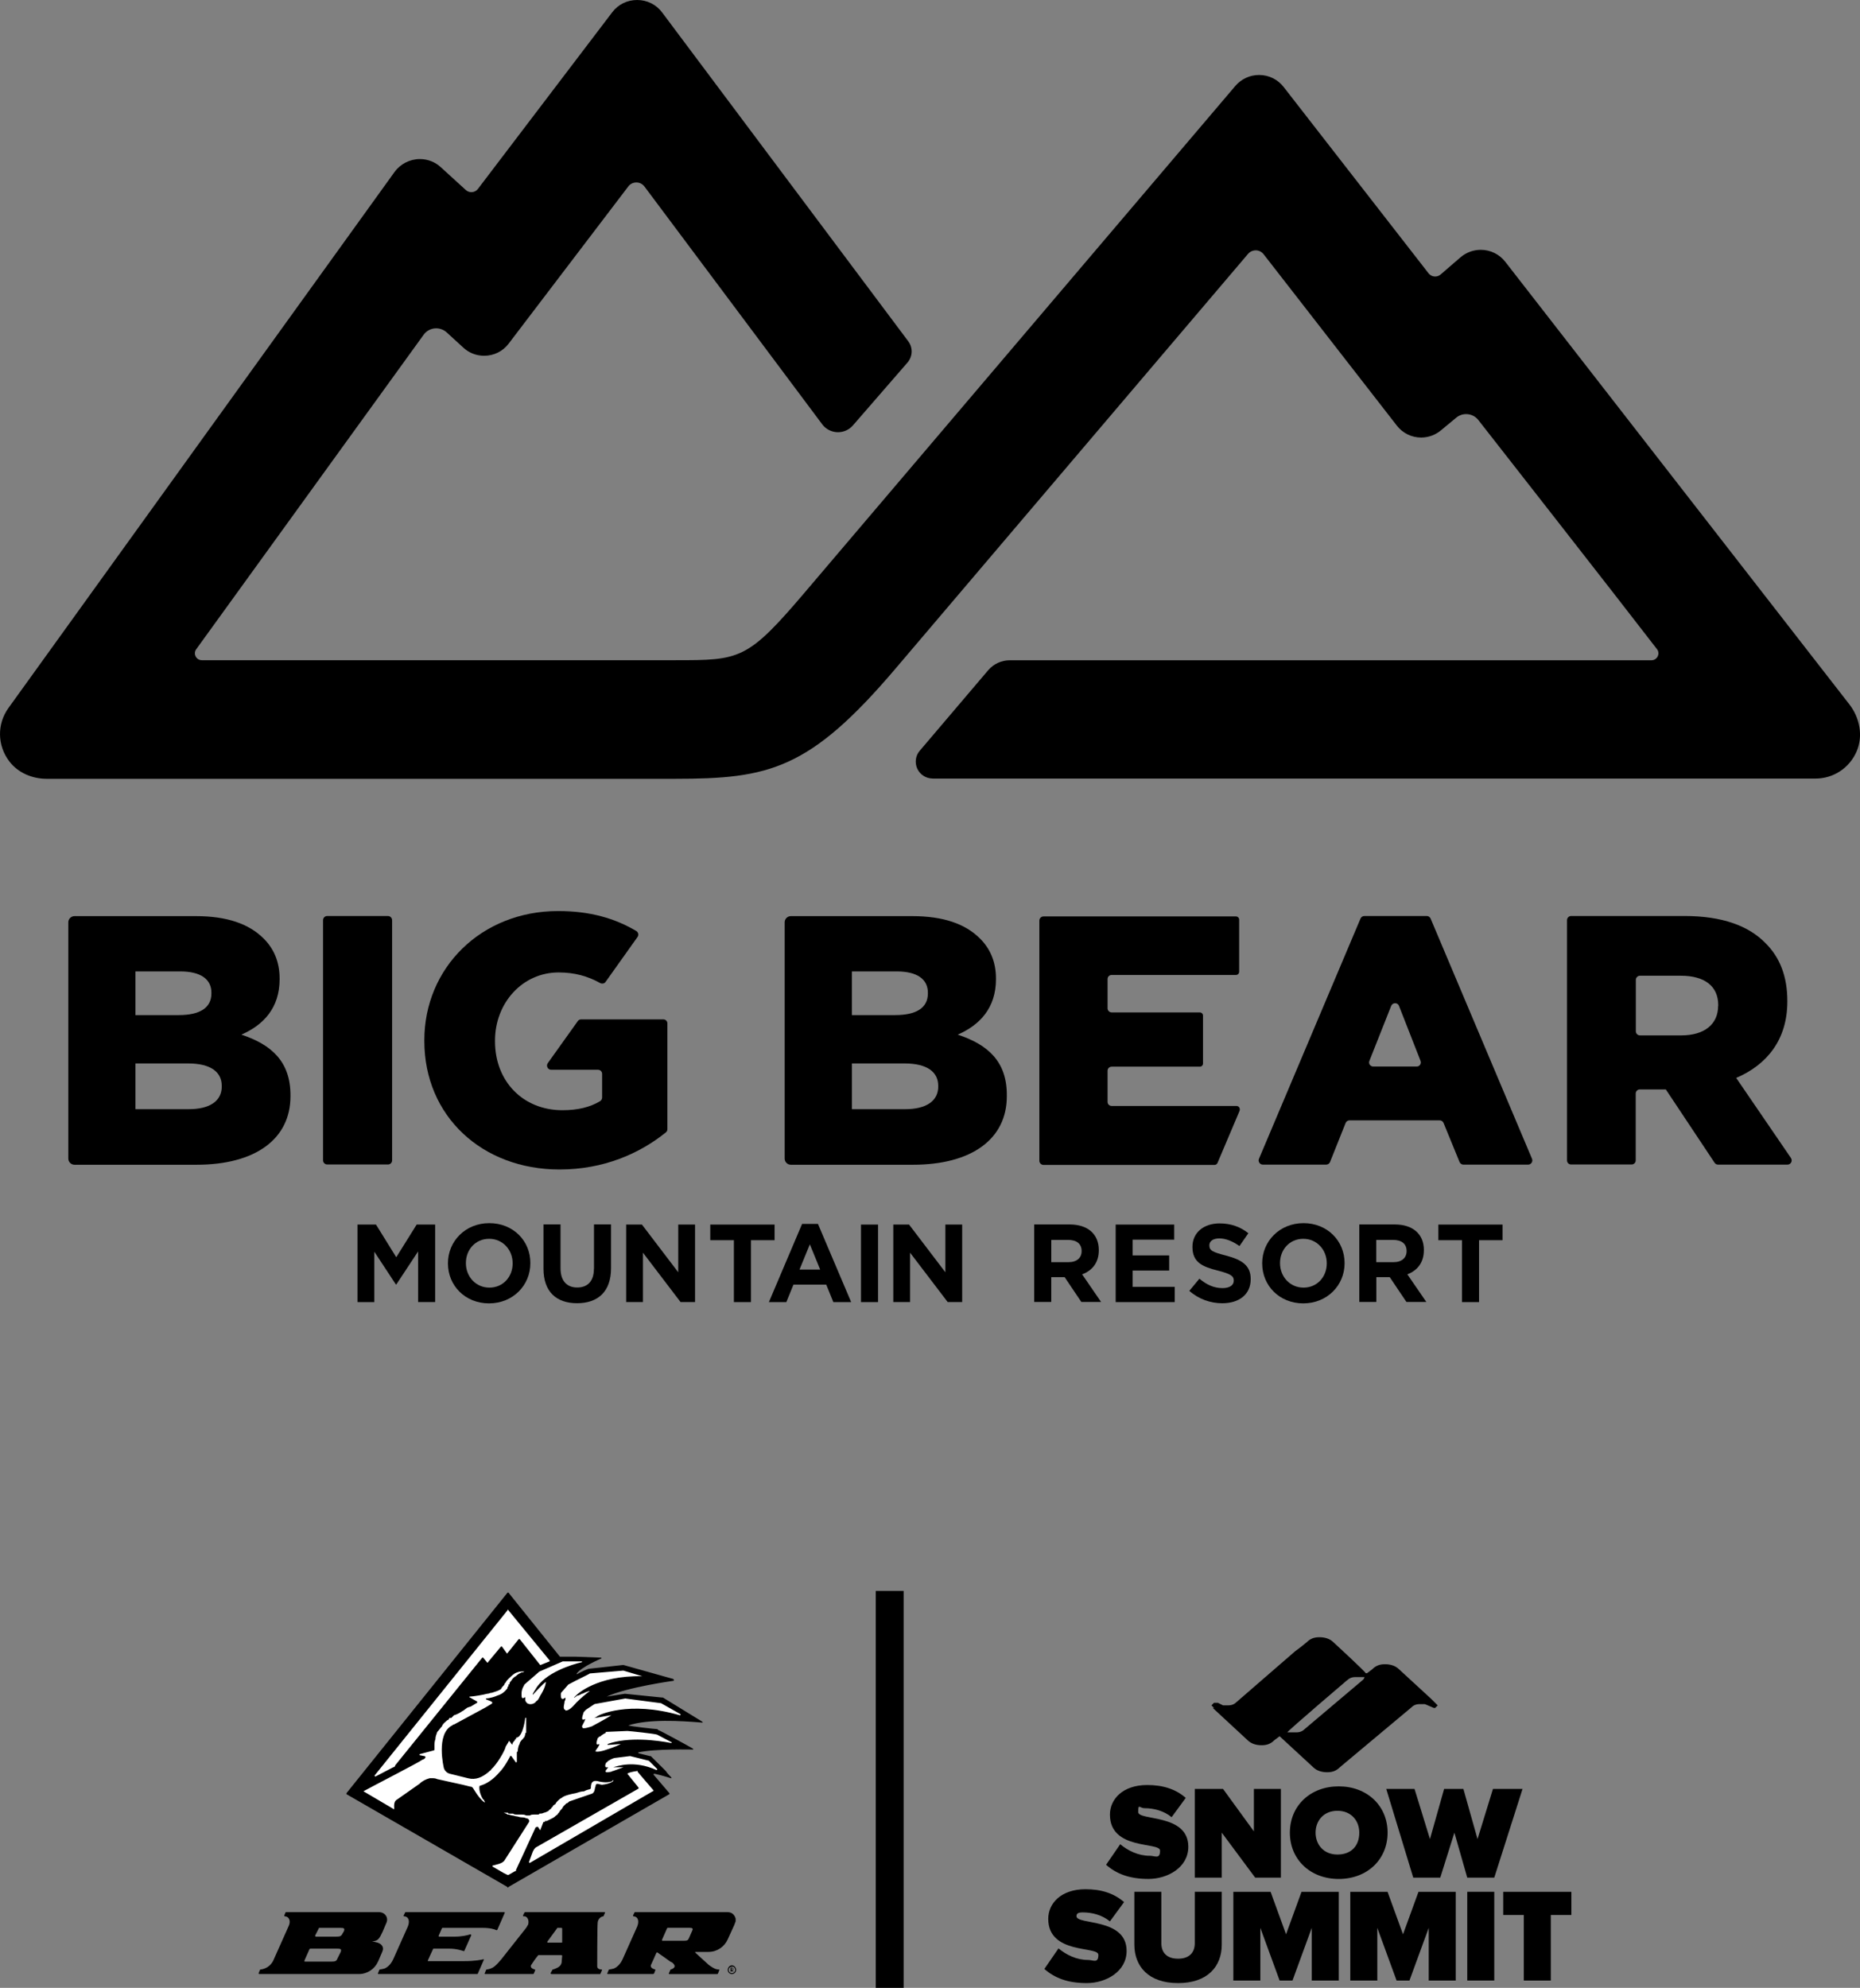 <?xml version="1.0" encoding="UTF-8"?><svg id="Layer_2" xmlns="http://www.w3.org/2000/svg" viewBox="0 0 600 641"><rect x="0" y="0" width="600" height="641" fill="#808080" stroke="none"/><defs><style>.cls-1{fill:#fff;}</style></defs><path d="M155.94,631.78c-.75.15-2.56.6-6.32.6h-11.43c-.15,0-.3-.15-.15-.3l1.65-3.58s0-.15.15-.15h4.96c2.56,0,4.06.6,4.66.75.15.15.3,0,.3,0l2.26-5.07c0-.15-.15-.3-.3-.3-.9.3-2.71.75-5.11.75h-4.96c-.15,0-.15-.15-.15-.3l1.05-2.38.15-.15h12.93c2.56,0,3.91.45,4.51.75q.15,0,.3-.15l2.41-5.52-.15-.15h-31.88q-.15,0-.15.15l-.45.89c-.15.15,0,.3.15.3,1.65.15,1.8,1.79,1.2,3.28l-4.66,10.43c-.6,1.34-1.5,2.53-2.86,3.13-.6.15-1.2.3-1.5.3,0,0-.15,0-.15.15-.15.15-.3.75-.45,1.04-.15.15,0,.3.15.3h31.88s.15,0,.15-.15l1.96-4.47c0-.15-.15-.3-.15-.15M110.97,622.69l-.45.75c-.45.89-.75,1.04-2.11,1.04h-6.47c-.15,0-.3-.15-.3-.3l1.2-2.38q0-.15.15-.15h6.77c1.2,0,1.5.15,1.2,1.04M109.92,629.4l-1.05,2.09c-.3.89-.75,1.04-1.96,1.04h-8.57c-.15,0-.15-.15-.15-.3l1.65-3.73c.15,0,.15-.15.15-.15h8.72c1.2,0,1.5.15,1.2,1.04M121.95,632.53l1.35-3.13c.75-1.64-.3-2.83-2.11-3.13l-1.2-.3c1.96,0,2.41-.89,3.46-3.13l1.2-2.83c.75-1.64-.45-3.43-2.41-3.43h-30.08l-.45,1.04c0,.15,0,.3.15.3,1.65.15,1.96,1.79,1.2,3.28l-4.66,10.43c-.45,1.19-1.35,2.38-2.71,2.98-.6.3-1.35.45-1.65.45,0,0-.15,0-.15.15-.15.15-.3.75-.45,1.04,0,.15,0,.3.15.3h32.18c2.71,0,5.11-1.64,6.17-4.02M181.05,626.42h-4.36c-.15,0-.15-.15-.15-.3l3.16-4.32c0-.15.15-.15.15-.15h1.2c.15,0,.3.15.3.15v4.47c0,.15-.15.15-.3.15M195.04,616.58h-25.72l-.15.15-.45.89c0,.15,0,.3.15.3h.45c1.05.3,1.35,1.49,1.05,2.68-.15.15-.3.6-.75,1.19l-7.07,8.94c-.9,1.19-2.71,3.43-3.91,3.88-.6.3-1.35.45-1.65.45q-.15,0-.15.15c-.15.15-.3.75-.45,1.04-.15.15,0,.3.15.3h15.49l.15-.15.45-1.04c0-.15,0-.3-.15-.3-.45-.15-1.5-.45-1.2-1.34.15-.3,1.8-2.68,2.26-3.13q0-.15.15-.15h7.37c.15,0,.3.15.3.15l-.15,1.64v.15c0,1.04-.6,1.79-1.65,2.24-.6.3-1.05.45-1.35.45v.15c-.15.15-.45.75-.6,1.04,0,.15.15.3.3.3h15.64c.15,0,.15-.15.15-.15l.45-1.04c.15-.15,0-.3-.15-.3-.45,0-1.35-.15-1.35-1.04,0,0,0-12.97.15-14.01,0-.75.6-1.94,1.8-2.09l.15-.15c0-.15.3-.75.45-1.04l-.15-.15ZM235.95,635.21h0v-.6c.3,0,.45.15.45.3,0,.3-.15.3-.45.3M236.55,634.91c0-.3-.15-.45-.6-.45h-.3v1.34h.3v-.3h.15l.3.3h.3l-.45-.45c.3,0,.3-.15.3-.45M223.31,622.54l-1.05,2.38c-.3.75-.6.89-1.65.89h-6.92c-.15,0-.15-.15-.15-.3l1.65-3.73.15-.15h7.07c1.05,0,1.2.3.9.89M236.85,620.75c.15-.45.3-.75.45-1.19v-.89c-.3-1.19-1.2-2.09-2.56-2.09h-29.93q-.15,0-.15.15l-.45.89c0,.15,0,.3.15.3,1.65.15,1.8,1.79,1.2,3.28l-4.66,10.43c-.6,1.34-1.5,2.53-2.86,3.13-.6.15-1.2.3-1.5.3,0,0-.15,0-.15.15-.15.15-.3.75-.45,1.04-.15.15,0,.3.15.3h14.59c.15,0,.15-.15.3-.15l.45-1.19s0-.15-.15-.15c-.45-.15-1.5-.45-1.35-1.34.3-.6,1.5-3.28,1.8-4.02q.15-.15.3-.15c.9.6,4.21,2.98,4.21,2.98l.6.3c1.8,1.49,0,2.09-.45,2.24,0,0-.15,0-.15.15l-.45,1.04c-.15.15,0,.3.15.3h15.49l.15-.15c.15-.3.3-.75.45-1.19.15,0,0-.15-.15-.15-.75,0-1.35-.15-2.86-1.19-.45-.3-.75-.6-.9-.75l-3.76-3.43c-.15-.15-.15-.3,0-.3h4.21c2.71,0,5.11-1.64,6.17-4.02l2.11-4.62ZM236.1,636.25c-.6,0-1.05-.45-1.05-1.04s.45-1.04,1.05-1.04c.6-.15,1.05.45,1.05,1.04s-.45,1.04-1.05,1.04M236.1,633.72c-.75,0-1.35.75-1.35,1.49s.6,1.34,1.35,1.34,1.35-.6,1.35-1.34-.6-1.49-1.35-1.49"/><path class="cls-1" d="M164.01,605.18h-.6l-4.83-2.99c-.3,0-.3-.3-.3-.6s.3-.6.6-.6c1.81-.3,3.02-.9,3.32-1.5l7.85-12.27v-.3h-.6s-.3,0-.3-.3h-1.51c-.3-.3-.91-.3-1.21-.3h-.3c-.3-.3-.6-.3-.91-.3l-1.21-.3-.91-.3q-.3,0-.6-.3c-.3,0-.6-.3-.6-.6s.3-.6.6-.6h1.21l.6.3h1.21c.3.3.6.3.91.3h2.72c.3,0,.6.3.6.3h1.21c.3,0,.6-.3.91-.3h2.11c.3-.3.91-.3,1.21-.6.6,0,.91-.3,1.21-.6.3,0,.6-.3.6-.3.3,0,.3-.3.3-.3l.3-.3.6-.6s0-.3.3-.3v-.3l.91-.9c.6-.6.91-.9,1.51-1.2.6-.3,1.21-.9,4.53-1.5.6-.3,1.21-.3,1.81-.6h.91l.91-.3c.3,0,.6,0,.91-.3v-.3c0-.3.3-.9.3-1.5.6-.6,1.21-.9,1.81-.9h.6c.91.3,1.81.3,2.72.3.6,0,1.51,0,1.81-.3h.3q0-.3.3-.3c.3,0,.6.3.6.3v.9c-.6.3-1.81,1.2-4.23,1.5-.6,0-1.21-.3-1.51-.3v.3c-.3.9-.3,2.39-1.81,2.99-1.81.6-6.34,2.1-6.95,2.39-.3.3-.6.3-.91.6l-.6.6-.91.9-.91,1.5-.3.3-.3.3-.3.3c-.3.3-.6.6-1.21.9-.6.3-1.21.6-2.11.9h-.3s-.3,0-.3.3l-.91,2.39c0,.3-.3.3-.6.3s-.6,0-.6-.3l-.3-.6c-.3.3-6.34,13.47-6.34,13.47l-.3.3-2.42,1.5h-.3Z"/><path class="cls-1" d="M170.95,601.29c-.3,0-.6-.3-.91-.3v-.6l1.21-3.59c.3-.6.91-1.2,1.51-1.5l32.32-18.86-3.32-3.89v-.6q0-.3.3-.6c.3-.3,1.51-.6,3.62-.9.3,0,.3.3.6.3l4.83,6.29q.3.3.3.6c0,.3-.3.3-.6.6l-39.57,23.05h-.3Z"/><path class="cls-1" d="M126.86,583.92h-.3l-9.67-5.69s-.3-.3-.3-.6.3-.6.3-.6l1.51-.6c14.2-7.48,17.52-9.28,17.52-9.28.3-.3.6-.3.6-.3l-1.21-.3c-.6-.3-.6-.6-.6-.9s0-.6.3-.6l4.53-1.2v-.9c0-.6,0-1.5.3-2.39.3-.9.3-1.5.91-2.39.3-.6.6-1.5,1.21-2.1l1.81-1.8s.3,0,.3-.3h.3c0-.3.3-.3.3-.3l.6-.3.91-.6c.3-.3,1.51-.9,1.51-.9l.6-.3c.3-.3.6-.3.91-.6l1.21-.6c.3-.3.91-.6,1.21-.6l.3-.3c.3-.3.91-.3,1.21-.6l-1.81-.9c-.3-.3-.6-.6-.6-.9l.6-.6c1.21,0,4.83-.6,5.44-.9.3,0,.6,0,1.51-.3,1.81-.3,2.42-.9,2.72-1.2.6-.3.91-.6.91-.9l.3-.3.3-.6c.3-.6.6-.9.91-1.2.6-.9,1.51-1.5,2.42-1.8.6-.6,1.51-.9,2.11-.9h1.21c.3,0,.6.3.6.6s0,.6-.6.6c0,0-.3.3-.6.3l-1.81.9c-.6.6-1.21.9-1.51,1.5,0,.3-.3.6-.6.9v.6q-.3.3-.3.6l-.3.3c-.3.6-1.21,2.1-3.32,2.69-.6.3-1.21.3-2.11.6.6.3.91.6.91.9,0,.6-.6,1.2-1.21,1.5l-1.21.6h-.3v.3l-9.97,5.09-.3.3h-.3c-4.83,2.69-2.42,13.17-2.42,13.47,0,.6.6.9,1.21,1.2l6.34,1.5c.3,0,.6.3,1.21.3,1.51,0,3.32-.9,4.83-2.39h.3c0-.3.3-.3.3-.6l.3-.3.3-.3c2.42-2.69,4.23-6.59,4.23-6.59l.6-1.5c0-.3.3-.6.6-.6s.6.3.6.3l.3.6c.3-.3.3-.6.6-.9l.3-.3.3-.3.91-.6v-.3h.3c.3-.3.91-1.5,1.51-5.39,0-.3.3-.6.6-.6.6,0,.91.3.91.6v4.49l-.3.3v.6c0,.3-.3.9-.6,1.2v.3l-.91.9c-.3.3-.3.6-.6.9-.3.6-.3,1.8-.3,2.1-.3,0-.3.3-.3.3v2.99c0,.6-.3.9-.91.9l-.3-.3-1.21-1.5c-1.21,2.1-2.42,3.59-3.32,4.79-2.11,2.1-4.23,3.59-6.34,4.49,0,.3,0,1.5,1.21,3.59l.3.3.3.6v.6c0,.3-.3.3-.6.3h-.3q-.3,0-.3-.3l-.6-.3c-1.51-1.2-1.81-2.39-2.42-3.29-.3-.3-.3-.6-.3-.6-.3-.3-.91-.6-1.21-.6l-2.42-.6-7.85-2.1h-2.11c-1.21.3-2.42.9-3.32,1.5l-7.25,5.39c-.91.3-.6,1.8-.6,2.39,0,0,0,.3-.3.6h-.6Z"/><path class="cls-1" d="M121.12,573.44c-.3,0-.6,0-.91-.3,0-.3,0-.6.3-.9l42.59-53.29c.3-.3.6-.3.91-.3,0,0,.3,0,.6.3l12.99,16.17q.3.3.3.6l-.6.6-2.72,1.2h-.3c-.3,0-.3-.3-.6-.3l-6.34-7.78-3.02,4.19c-.3,0-.3.3-.6.3s-.6-.3-.6-.3l-1.51-1.8-3.62,4.79c-.3,0-.6.3-.6.3-.3,0-.6-.3-.6-.3l-1.21-1.2-27.49,34.13c-.3.6-.6.6-.91.9l-5.74,2.99h-.3Z"/><path class="cls-1" d="M195.72,572.25c-.6,0-.91-.6-.91-.6-.3-.6,0-.9.3-1.2v-.3l-.3-.3c-.3-.3-.3-.9,0-1.5,0,0,.3-.6.91-.9l.3-.3,2.11-.9h.3l4.83-.6,6.04,1.5s.3,0,.3.3l2.72,2.69c.3.3.3.6.3.6-.3.3-.3.6-.6.6h-.3c-2.72-1.2-5.74-1.8-8.15-1.8h-2.11c.3,0,.3.3.3.3,0,.3-.3.6-.6.6-.6.3-2.11.9-3.32,1.2-.3,0-.6.3-.91.3s-.91.3-1.21.3"/><path class="cls-1" d="M193,565.36c-.91,0-1.21-.3-1.21-.3v-.3h-.3c0-.3.3-.9.6-1.2,0-.3.3-.3.3-.6-.3,0-.3-.3-.6-.3-.3-.3,0-1.2.3-2.1.3-.3.3-.6.6-.9l.6-.3,1.81-1.2h.3l6.95-.6c.6,0,9.06,1.2,9.67,1.2h.3l4.53,2.39c.3.3.3.6.3.9s-.3.6-.6.6c-2.72-.6-6.64-1.2-10.87-1.2-1.81,0-3.32.3-4.83.3v.6c0,.3,0,.6-.3.6-1.81.6-5.44,2.1-5.74,2.1-.6.3-1.51.3-1.81.3"/><path class="cls-1" d="M188.47,557.88c-.91,0-1.21-.3-1.21-.6-.3-.3,0-.9.3-1.5,0-.3.3-.3.3-.6-.3,0-.3-.3-.6-.6-.3,0-.3-.6.3-2.39,0-.3.3-.6.91-1.2l.3-.3,2.72-1.8h.3l9.67-1.8h.3l11.48,1.5h.3l6.34,3.59c.3.3.3.6.3.9-.3.3-.3.6-.91.6h-.3c-4.53-1.5-9.06-2.1-13.59-2.1-3.32,0-6.34.3-8.46.9h.3c.3,0,.6.3.6.6s0,.6-.3.6c-1.81,1.2-5.74,2.99-6.34,3.29-1.21.6-2.11.9-2.72.9"/><path class="cls-1" d="M182.73,552.19h-.6c0-.3-.3-.3-.6-.6-.3-.3-.3-1.5,0-2.99q.3,0,.3-.3l-.3.3c-.3,0-.6-.3-.91-.6-.3-.3-.3-.9-.3-1.5s.3-.9.3-1.2l2.11-2.39.3-.3c2.72-1.5,6.64-3.29,6.95-3.59h.3l10.57-.9h.3l6.34,1.8c.3,0,.6.3.3.6,0,.3-.3.6-.6.6h-1.21c-7.85,0-12.99,1.8-16.31,3.59h.6q.3,0,.6.3c0,.3,0,.6-.3.6-.6.9-2.42,2.39-3.93,3.89-1.81,1.8-3.02,2.69-3.93,2.69"/><path class="cls-1" d="M171.25,550.09c-1.21,0-1.81-.6-1.81-.6-.3-.3-.6-.6-.6-1.2h-.3s-.3,0-.6-.3c-.3-.3-.3-.9-.3-1.8,0-2.1.91-2.99,1.21-3.29l4.53-4.19c0-.3.3-.3.3-.3l7.55-2.99c0-.3.3-.3.3-.3h6.04c.3,0,.6.3.91.6,0,.3-.3.6-.6.9-5.13,1.2-9.06,2.99-11.78,5.09q.3,0,.6.3v.6c0,.3-.3,2.1-1.81,4.49-.3.6-.6,1.2-1.21,1.5,0,.3-.3.6-.3.6-.6.6-1.51.9-2.11.9"/><path d="M117.19,577.63c2.11-1.2,18.42-9.58,19.03-10.18.91-.3.91-.6.91-.6.3-.3,0-.6-.3-.6l-1.51-.3v-.3l4.53-1.2c.3,0,.3-.3.3-.3v-.9c0-.9,0-1.8.3-2.39,0-.9.3-1.5.6-2.39.6-.6.91-1.2,1.51-1.8.3-.9.91-1.2,1.51-1.8q.3-.3.6-.3c0-.3.3-.3.3-.6h.6l.3-.3.3-.3.3-.3c.3,0,1.51-.6,1.51-.6.6-.3.91-.6,1.51-.9l1.21-.9c.6-.3,1.21-.3,1.51-.6.6-.3.91-.6,1.51-.9.3,0,.3-.6,0-.6l-2.11-1.2c-.3,0-.3-.3,0-.3.91,0,4.53-.6,5.44-.9,0,0,.6,0,1.21-.3h.3c.91-.3,2.11-.6,3.02-1.2.3-.6.6-.9.91-1.2,0,0,.3-.3.3-.6l.3-.3c.3-.6.6-.9.91-1.2.6-.6,1.21-1.2,2.11-1.8.6-.3,1.51-.6,2.11-.6h.91c-.3.3-.6.3-.6.3h-.3c-.6.3-1.21.6-1.81,1.2-.6.3-1.21.9-1.51,1.5-.3.3-.6.6-.6,1.2h-.3v.6c-.3,0-.3.3-.3.6-.3.3-1.21,1.8-3.32,2.39-.6.3-2.42.9-3.62.9v.3l1.51.6c.6.3.91.6-.3,1.2l-1.51.9-9.97,5.39q-.3,0-.6.3c-5.44,2.69-2.72,13.77-2.72,13.77.3.9.91,1.5,1.81,1.8l6.04,1.5c2.42.6,4.53-.3,6.64-2.1l.3-.3c.3,0,.3-.3.6-.6l.6-.6c2.11-2.39,3.93-5.99,3.93-6.59l.91-1.5q0-.3.3-.3l.91,1.2c0-.3.3-.9.6-1.2l.3-.3v-.3h.3v-.3l.3-.3h.3l.3-.3c.3,0,.3-.3.3-.3,1.21-1.2,1.81-5.39,1.81-5.69h.3v4.79c-.3,0-.3.3-.3.3,0,.6-.3.9-.3,1.2q-.3,0-.3.3c-.6.6-1.21,1.2-1.21,1.8-.6.9-.6,2.39-.6,2.39l-.3.3v2.99c0,.3-.3.3-.3.3l-1.51-2.1h-.3c-.3.6-1.81,3.59-3.62,5.39-1.81,2.1-3.93,3.59-6.04,4.19,0,0-.3,0-.3.3,0,0-.3,1.8,1.21,4.19q.3,0,.3.3c0,.3.3.3.3.6.3,0,0,0,0,0-.3,0-.6-.3-.91-.6-1.51-1.5-2.11-2.69-2.72-3.59-.3-.6-.6-.9-1.21-.9l-2.42-.6-8.15-1.8c-.6-.3-1.21-.3-1.81-.3h-.6c-1.21.3-2.42.9-3.32,1.8l-7.25,5.09c-1.21.6-.91,2.39-.91,2.99,0,0-.3.3-.3,0l-9.67-5.69ZM120.82,572.54l42.89-53.29c0-.3.3-.3.3,0l13.29,16.17v.3l-3.02,1.2-6.64-8.38h-.3l-3.62,4.49q0,.3-.3,0l-1.51-2.1h-.3l-4.23,5.09q0,.3-.3,0l-1.21-1.5h-.3l-28.09,34.73c0,.3-.3.6-.6.6l-5.74,2.99q-.3,0-.3-.3M181.52,535.72h6.04c.3,0,.3.3,0,.3-2.72.6-11.78,3.29-14.8,8.68,0,0-.6.9-.91,1.5v.3c.91-.9,3.02-3.29,4.23-4.19,0,.6-.3,2.1-1.81,4.49-.3.6-.6,1.2-.91,1.5-.3.3-.6.3-.6.6-1.51,1.2-2.72.3-2.72.3-.6-.6-.6-.9-.6-1.2v-.9c0,.3-.3.3-.3.3-.91.6-.91-.3-.91-1.2,0-1.8.91-2.69.91-2.99l4.83-4.19,7.55-3.29ZM190.28,539.61h0l10.57-.9h.3l6.04,1.8c.3,0,0,0,0,0-14.8-.3-21.14,5.99-21.14,5.99l-.91.9h.3c0-.3.6-.3.6-.6.3,0,1.21-.3,1.51-.6.3,0,.91-.3,1.51-.6.3,0,.6-.3,1.21-.3,0-.3,0,0,0,0-.91.6-2.72,2.1-4.23,3.59-1.81,2.1-2.72,2.69-3.62,2.69,0-.3-.3-.3-.3-.3-.6-.6,0-1.8,0-2.69.3-.3.3-.9.3-1.2-1.51,1.2-1.51-.3-1.51-.9,0-.3,0-.6.3-.9.6-.6,1.81-2.1,2.11-2.39,2.72-1.5,6.64-3.29,6.95-3.59M201.76,547.7h0l11.48,1.5,6.34,3.59s0,.3-.3.3c-16.61-4.79-26.28,0-26.58.3-.3.3-.91.6-1.21.6.91,0,3.32-.6,5.74-.9-1.81,1.2-6.34,3.59-6.34,3.59-2.72.9-3.02.6-3.02.3-.3-.3,0-.6.6-1.8.3-.6.3-.9.3-.9,0,0,0-.3,0,0-1.51.9-.91-.9-.6-1.8,0-.3.3-.6.6-.9l.3-.3,2.72-1.8,9.97-1.8ZM212.03,559.37h0l4.53,2.39c.3,0,0,.3,0,.3-4.53-.9-13.89-2.1-20.54.3v.3l4.23-.3c-1.51.9-5.44,2.1-5.44,2.1-2.11.6-2.72.3-2.72.3,0-.3.3-.6.91-1.5,0-.3.3-.3.3-.6v-.3c-1.21.6-.91-.6-.6-1.5,0-.3.3-.6.3-.6.3,0,.3-.3.3-.3h.3c.6-.6,1.21-.9,1.81-1.2v-.3l6.95-.3c.6,0,9.06.9,9.67,1.2M209.31,567.76h0l2.72,2.69q0,.3-.3.3c-7.25-3.29-12.69-1.2-13.89-.9h3.32c-.91.3-2.42.9-3.32,1.2-.3,0-.6.3-.91.3-1.51.3-1.51,0-1.51,0-.3-.3,0-.3.3-.9l.3-.3c0-.3.3-.3.3-.3h-.3c-.91.3-.91-.6-.6-1.2,0,0,0-.3.6-.6,0-.3.3-.3.3-.3.91-.6,1.81-.9,2.11-.9l4.83-.6,6.04,1.5ZM210.52,577.63l-39.57,23.05q-.3,0-.3-.3l1.21-3.29c.3-.6.6-1.2,1.21-1.5l32.92-18.86v-.3l-3.62-4.49c.3-.3,1.21-.6,3.32-.9v.3l5.13,5.99s0,.3-.3.3M166.42,603.08v.3h-.3l-2.11,1.2h-.3l-1.21-.6-3.62-2.1v-.3c.91-.3,3.32-.6,3.93-1.8l7.85-12.27c.3-.6-.3-1.2-.91-1.2-.6-.3-1.21-.3-1.51-.3-.6,0-1.21-.3-1.51-.3-.6,0-.91-.3-1.51-.3-.3,0-.91-.3-1.21-.3h-.3c-.3-.3-.6-.3-1.21-.6h1.21c.3,0,.3.3.3.3h1.51c.3.3.91.3,1.21.3h1.51c.6,0,.91,0,1.51.3h1.21c.3-.3.91-.3,1.21-.3h1.21c.3,0,.6,0,.6-.3.6,0,.91,0,1.51-.3.3,0,.91-.3,1.51-.6,0-.3.3-.3.6-.6l.3-.3c0-.3.3-.3.3-.3,0-.3.3-.3.3-.6.3,0,.3-.3.6-.3.3-.6.6-.9.91-1.2.3-.3.6-.6,1.21-.9.3-.3,1.21-.9,4.53-1.5.91-.3,1.81-.6,2.72-.6.3-.3,1.51-.6,1.51-.6q.3,0,.6-.3c0-.3,0-1.2.3-1.8.6-.9,1.51-.6,1.81-.6,0,0,3.02.9,4.83,0,0-.3.3-.3.3-.3v.3s-.91.9-3.62,1.2c-.3,0-1.21-.3-1.51-.3-.6,0-.6.9-.6.9-.3.3,0,2.1-1.51,2.39,0,0-6.04,2.1-6.95,2.39-.3.3-.6.6-.91.6l-.91.9c-.3.3-.3.6-.6.9-.3.3-.6.6-.91,1.2l-.3.3c0,.3-.3.3-.3.3,0,.3-.3.3-.3.3-.3.3-.6.6-1.21.9l-1.81.9h-.6v.3c-.3,0-.6,0-.6.3l-.91,2.39-.6-.9c0-.3-.6-.3-.91,0-.3.6-5.74,12.57-6.34,13.77M111.75,578.53l51.95,29.94c0,.3.3.3.3,0l51.95-29.94v-.3l-5.13-5.99q0-.3.3-.3c2.72.6,5.44,1.5,5.44,1.5v-.3c-.3-.3-1.21-1.2-1.81-2.1l-4.83-4.79h-.3l-3.62-.9q-.3-.3,0-.3c5.13-1.2,17.52-.9,17.52-.9,0,0,.3,0,0-.3-1.51-.9-10.27-5.69-11.18-5.99l-.3-.3c-.6,0-8.76-.9-9.36-1.2,6.64-2.1,16.61-1.5,23.86-.9q.3,0,0-.3l-12.69-7.78h-.3l-11.78-1.2h-.3l-5.74.9s-.3,0,0,0c6.34-2.99,21.44-5.09,21.44-5.09.3,0,.3-.3,0-.6l-16.01-4.49h-.3l-10.87,1.2c-.3,0-2.42.9-3.93,1.8v-.3c1.51-2.1,7.85-4.79,7.85-4.79.3,0,0-.3,0-.3l-8.15-.3h-5.13l-16.61-20.66h-.3l-51.95,64.66v.3Z"/><path d="M370.9,598.41c-3.73,0-7.05-1.66-9.54-3.73l-4.56,6.63c3.32,2.9,7.46,4.56,13.68,4.56s12.85-3.73,12.85-10.37c0-10.78-16.17-8.29-16.17-11.2s.41-1.24,2.07-1.24c2.9,0,6.22.83,8.71,2.9l4.56-6.22c-3.32-2.9-7.46-4.15-12.44-4.15-7.88,0-12.02,4.56-12.02,9.54,0,11.61,16.17,8.71,16.17,11.61s-1.66,1.66-3.32,1.66Z"/><path d="M413.19,605.46v-28.61h-8.71v13.68l-9.95-13.68h-9.12v28.61h8.71v-14.51l10.78,14.51h8.29Z"/><path d="M416.09,590.95c0,8.71,6.63,14.93,15.76,14.93s15.76-6.22,15.76-14.93-6.63-14.93-15.76-14.93-15.76,6.22-15.76,14.93ZM438.48,590.95c0,4.15-2.49,7.05-7.05,7.05s-7.05-3.32-7.05-7.05,2.49-7.05,7.05-7.05,7.05,3.32,7.05,7.05Z"/><path d="M391.21,550.73l11.2,10.37c1.24,1.24,2.9,1.66,4.56,1.66s2.9-.41,4.15-1.66l1.66-1.24,10.78,9.95c1.24,1.24,2.9,1.66,4.56,1.66s2.9-.41,4.15-1.66l22.8-19.07c.83-.83,1.66-1.24,2.9-1.24h1.66l2.9,1.24h.41l.83-.83-2.07-2.07-10.37-9.54c-1.24-1.24-2.9-1.66-4.56-1.66s-2.9.41-4.15,1.66l-1.66,1.24h-.41c0-.41-10.37-9.95-10.37-9.95-1.24-1.24-2.9-1.66-4.56-1.66s-2.9.41-4.15,1.66l-2.07,1.66-1.66,1.24-18.66,16.17c-.83.83-1.66,1.24-2.9,1.24h-1.66l-1.66-.83h-1.24l-.83.83.83.83h-.41ZM434.34,542.02c.83-.83,1.66-1.24,2.9-1.24h2.9c0,.41-.41.83-.41.83l-18.66,15.76c-.83.83-1.66,1.24-2.9,1.24h-2.9c0-.41,19.49-17,19.49-17l-.41.41Z"/><path d="M481.6,576.85l-4.98,16.17-4.56-16.17h-6.22l-4.56,16.17-4.98-16.17h-9.12l8.71,28.61h8.71l4.56-14.51,4.15,14.51h8.71l9.12-28.61h-9.54Z"/><path d="M385.41,626.61c0,2.9-1.66,4.98-5.39,4.98s-5.39-2.07-5.39-4.98v-16.59h-8.71v17c0,7.05,4.56,12.44,14.1,12.44s14.1-5.39,14.1-12.44v-17h-8.71v16.59Z"/><path d="M414.85,623.71l-4.98-13.68h-12.02v28.61h8.71v-17l6.22,17h4.15l6.22-17v17h8.71v-28.61h-12.02l-4.98,13.68Z"/><path d="M452.58,623.71l-4.98-13.68h-12.02v28.61h8.71v-17l6.22,17h4.15l6.22-17v17h8.71v-28.61h-12.02l-4.98,13.68Z"/><path d="M482.02,610.02h-8.71v28.61h8.71v-28.61Z"/><path d="M347.26,617.9c0-.83.41-1.24,2.07-1.24,2.9,0,6.22.83,8.71,2.9l4.56-6.22c-3.32-2.9-7.46-4.15-12.44-4.15-7.88,0-12.02,4.56-12.02,9.54,0,11.61,16.17,8.71,16.17,11.61s-1.66,1.66-3.32,1.66c-3.73,0-7.05-1.66-9.54-3.73l-4.56,6.63c3.32,2.9,7.46,4.56,13.68,4.56s12.85-3.73,12.85-10.37c0-10.78-16.17-8.29-16.17-11.2Z"/><path d="M484.92,617.49h6.63v21.15h8.71v-21.15h6.63v-7.46h-21.98v7.46Z"/><rect x="282.5" y="513" width="9" height="128"/><path d="M308.95,333.62c7.08-3.08,12.33-8.58,12.33-17.87v-.21c0-5.5-1.96-9.75-5.17-12.92-4.71-4.71-11.79-7.21-21.87-7.21h-39.12c-1.08,0-2,.87-2,2v76.17c0,1.08.87,2,2,2h39.33c19.12,0,30.33-8.37,30.33-22.08v-.25c.08-10.92-6.08-16.42-15.83-19.62ZM274.82,313.24h14.42c6.62,0,10.08,2.5,10.08,6.87v.21c0,4.71-3.79,7-10.54,7h-13.96v-14.08ZM302.66,350.33c0,4.71-3.88,7.33-10.67,7.33h-17.17v-14.75h16.96c7.46,0,10.87,2.87,10.87,7.21v.21Z"/><path d="M577.73,373.41l-17.67-25.83c9.96-4.25,16.5-12.38,16.5-24.62v-.21c0-7.92-2.42-14.08-7.08-18.67-5.38-5.5-13.83-8.71-26.12-8.71h-36.54c-.75,0-1.33.63-1.33,1.33v77.46c0,.75.58,1.33,1.33,1.33h19.5c.75,0,1.33-.58,1.33-1.33v-21.54c0-.75.63-1.33,1.33-1.33h8.38l15.75,23.67c.25.38.67.58,1.12.58h22.37c1.08,0,1.75-1.21,1.12-2.13ZM554.23,324.37c0,5.83-4.33,9.5-11.92,9.5h-13.29c-.75,0-1.33-.63-1.33-1.33v-16.58c0-.75.63-1.33,1.33-1.33h13.21c7.46,0,12.04,3.21,12.04,9.5v.25h-.04Z"/><path d="M77.87,333.62c7.08-3.08,12.33-8.58,12.33-17.87v-.21c0-5.5-1.96-9.75-5.17-12.92-4.71-4.71-11.79-7.21-21.87-7.21H24.04c-1.08,0-2,.87-2,2v76.17c0,1.08.87,2,2,2h39.33c19.12,0,30.33-8.37,30.33-22.08v-.25c.04-10.92-6.13-16.42-15.83-19.62ZM43.7,313.24h14.42c6.62,0,10.08,2.5,10.08,6.87v.21c0,4.71-3.79,7-10.54,7h-13.96v-14.08ZM71.54,350.33c0,4.71-3.87,7.33-10.67,7.33h-17.17v-14.75h16.96c7.46,0,10.87,2.87,10.87,7.21v.21Z"/><path d="M125.16,295.37h-19.62c-.75,0-1.33.63-1.33,1.33v77.46c0,.75.63,1.33,1.33,1.33h19.62c.75,0,1.33-.58,1.33-1.33v-77.41c0-.75-.58-1.37-1.33-1.37Z"/><path d="M213.99,328.7h-26.54c-.42,0-.83.21-1.08.58l-9.67,13.54c-.62.87,0,2.13,1.08,2.13h15.12c.75,0,1.33.58,1.33,1.33v7.62c0,.46-.25.92-.63,1.17-3.21,1.92-7.12,2.92-12.17,2.92-12.71,0-21.75-9.29-21.75-22.21v-.21c0-12.25,8.92-22,20.5-22,5.21,0,9.46,1.21,13.42,3.42.63.33,1.38.17,1.75-.38l10.29-14.46c.46-.63.29-1.54-.42-1.96-6.88-4.08-14.92-6.42-25.17-6.42-24.83,0-43.17,18.33-43.17,41.67v.21c0,24.29,18.67,41.46,43.62,41.46,14.25,0,25.87-5.17,34.29-11.96.33-.25.5-.67.5-1.04v-34.08c0-.75-.58-1.33-1.33-1.33Z"/><path d="M398.9,356.62h-40.29c-.75,0-1.33-.58-1.33-1.33v-10c0-.75.58-1.33,1.33-1.33h28.42c.58,0,1.04-.46,1.04-1.04v-15.42c0-.58-.46-1.04-1.04-1.04h-28.42c-.75,0-1.33-.63-1.33-1.33v-9.42c0-.75.58-1.33,1.33-1.33h40.08c.58,0,1.04-.46,1.04-1.04v-16.79c0-.58-.46-1.04-1.04-1.04h-62.08c-.75,0-1.33.63-1.33,1.33v77.46c0,.75.63,1.33,1.33,1.33h55.17c.42,0,.79-.25.96-.63l7.12-16.79c.29-.79-.21-1.58-.96-1.58Z"/><path d="M461.49,296.2c-.21-.5-.71-.83-1.25-.83h-20.12c-.54,0-1.04.33-1.25.83l-32.75,77.46c-.38.87.29,1.88,1.25,1.88h20.42c.54,0,1.04-.33,1.25-.83l5.04-12.62c.21-.5.71-.83,1.25-.83h29.08c.54,0,1.04.33,1.25.83l5.17,12.62c.21.5.71.83,1.25.83h20.87c.96,0,1.62-1,1.25-1.88l-32.71-77.46ZM456.99,343.91h-14c-.96,0-1.62-.96-1.25-1.83l7.04-17.75c.46-1.12,2.08-1.12,2.5,0l6.96,17.75c.33.92-.29,1.83-1.25,1.83Z"/><path d="M127.83,405.41l-6.54-10.54h-5.96v25h5.42v-16.25l6.96,10.58h.12l7.04-10.67v16.33h5.5v-25h-5.96l-6.58,10.54Z"/><path d="M157.83,394.41c-7.71,0-13.33,5.83-13.33,12.92v.08c0,7.13,5.54,12.87,13.25,12.87s13.33-5.83,13.33-12.92v-.08c.04-7.12-5.5-12.87-13.25-12.87ZM165.37,407.41c0,4.29-3.08,7.79-7.5,7.79s-7.58-3.58-7.58-7.87v-.08c0-4.29,3.08-7.79,7.5-7.79s7.58,3.58,7.58,7.87v.08Z"/><path d="M191.58,409.16c0,3.96-2.04,6-5.38,6s-5.38-2.12-5.38-6.17v-14.17h-5.5v14.29c0,7.38,4.12,11.12,10.83,11.12s10.96-3.71,10.96-11.29v-14.12h-5.5v14.33h-.04Z"/><path d="M218.78,410.24l-11.71-15.38h-5.08v25h5.42v-15.92l12.13,15.92h4.67v-25h-5.42v15.38Z"/><path d="M249.87,394.87h-20.75v5.04h7.62v19.96h5.5v-19.96h7.62v-5.04Z"/><path d="M258.74,394.66l-10.71,25.21h5.63l2.29-5.63h10.58l2.29,5.63h5.75l-10.71-25.21h-5.13ZM257.91,409.37l3.33-8.13,3.33,8.13h-6.67Z"/><path d="M283.24,394.87h-5.5v25h5.5v-25Z"/><path d="M304.95,410.24l-11.71-15.38h-5.08v25h5.42v-15.92l12.13,15.92h4.67v-25h-5.42v15.38Z"/><path d="M354.45,403.16v-.08c0-5.12-3.54-8.25-9.42-8.25h-11.42v25h5.5v-8h4.33l5.38,8h6.37l-6.12-8.92c3.21-1.17,5.38-3.71,5.38-7.75ZM348.91,403.45c0,2.13-1.54,3.54-4.21,3.54h-5.58v-7.17h5.46c2.67,0,4.33,1.21,4.33,3.58v.04Z"/><path d="M365.36,409.7h11.79v-4.88h-11.79v-5.08h13.42v-4.87h-18.88v25h19.04v-4.92h-13.58v-5.25Z"/><path d="M395.49,404.87c-4.33-1.12-5.37-1.62-5.37-3.29v-.08c0-1.21,1.12-2.17,3.21-2.17s4.29.92,6.5,2.46l2.87-4.13c-2.54-2.04-5.63-3.17-9.29-3.17-5.13,0-8.75,3-8.75,7.54v.08c0,4.96,3.25,6.38,8.29,7.62,4.17,1.08,5.04,1.79,5.04,3.17v.08c0,1.46-1.38,2.38-3.63,2.38-2.87,0-5.21-1.17-7.46-3.04l-3.25,3.92c3,2.67,6.83,4,10.63,4,5.38,0,9.17-2.79,9.17-7.75v-.08c0-4.37-2.87-6.21-7.96-7.54Z"/><path d="M420.49,394.41c-7.71,0-13.33,5.83-13.33,12.92v.08c0,7.13,5.54,12.87,13.25,12.87s13.33-5.83,13.33-12.92v-.08c0-7.12-5.54-12.87-13.25-12.87ZM427.99,407.41c0,4.29-3.08,7.79-7.5,7.79s-7.58-3.58-7.58-7.87v-.08c0-4.29,3.08-7.79,7.5-7.79s7.58,3.58,7.58,7.87v.08Z"/><path d="M459.32,403.16v-.08c0-5.12-3.54-8.25-9.42-8.25h-11.42v25h5.5v-8h4.33l5.38,8h6.42l-6.13-8.92c3.13-1.17,5.33-3.71,5.33-7.75ZM453.74,403.45c0,2.13-1.54,3.54-4.21,3.54h-5.58v-7.17h5.46c2.67,0,4.33,1.21,4.33,3.58v.04Z"/><path d="M463.99,394.87v5.04h7.62v19.96h5.5v-19.96h7.58v-5.04h-20.71Z"/><path d="M300.86,251.04c-2.13,0-4.08-1.25-4.96-3.17s-.58-4.25.83-5.83l22.04-25.92c1.75-2.04,4.29-3.21,6.96-3.21h207c1.83,0,2.92-2.13,1.79-3.58-11.75-15.29-57.62-73.87-57.62-73.87-1.71-2.21-4.96-2.58-7.13-.79l-4.83,4c-1.79,1.54-4.12,2.42-6.5,2.42-3.08,0-5.96-1.42-7.83-3.83l-43-55.29c-.63-.79-1.54-1.25-2.54-1.25-.54,0-1.63.17-2.46,1.13-31.58,37.12-95.83,112.71-113.66,133.66-27.79,32.71-40.87,35.62-71.21,35.62H15.04c-4.62,0-9.21-1.92-12-5.58-4-5.21-4-12.17-.29-17.29L127.24,55.5c1.88-2.62,4.96-4.21,8.21-4.21,2.54,0,4.96.96,6.79,2.67l8,7.29c1.17,1.08,3,.92,3.96-.37L197.49,3.96c1.92-2.54,4.83-3.96,8.04-3.96s6.17,1.46,8.08,4.04l79.37,106c1.54,2.04,1.46,4.87-.21,6.83l-17.62,20.29c-1.17,1.38-2.96,2.21-4.83,2.21-2,0-3.92-.96-5.08-2.54l-57.33-76.66c-.63-.83-1.58-1.33-2.62-1.33s-2,.46-2.62,1.29l-38.58,50.67c-1.88,2.5-4.79,3.92-7.92,3.92-2.5,0-4.87-.92-6.71-2.62l-5.37-4.92c-2.21-2-5.67-1.67-7.42.75l-73.37,101.42c-1.08,1.46,0,3.54,1.79,3.54h152.66c21.08,0,23.29,0,42.12-22.17,21.04-24.75,116.08-136.5,138.62-163,1.92-2.25,4.71-3.54,7.67-3.54,3.13,0,6.04,1.42,7.96,3.92l46.71,60.04c.96,1.21,2.71,1.38,3.88.38l6.37-5.5c1.83-1.58,4.17-2.46,6.58-2.46,3.13,0,6.04,1.42,7.96,3.92l110.96,142.66c3.33,4.29,4.5,10.17,2.33,15.17-2.33,5.37-7.5,8.75-13.29,8.75h-284.74Z"/></svg>